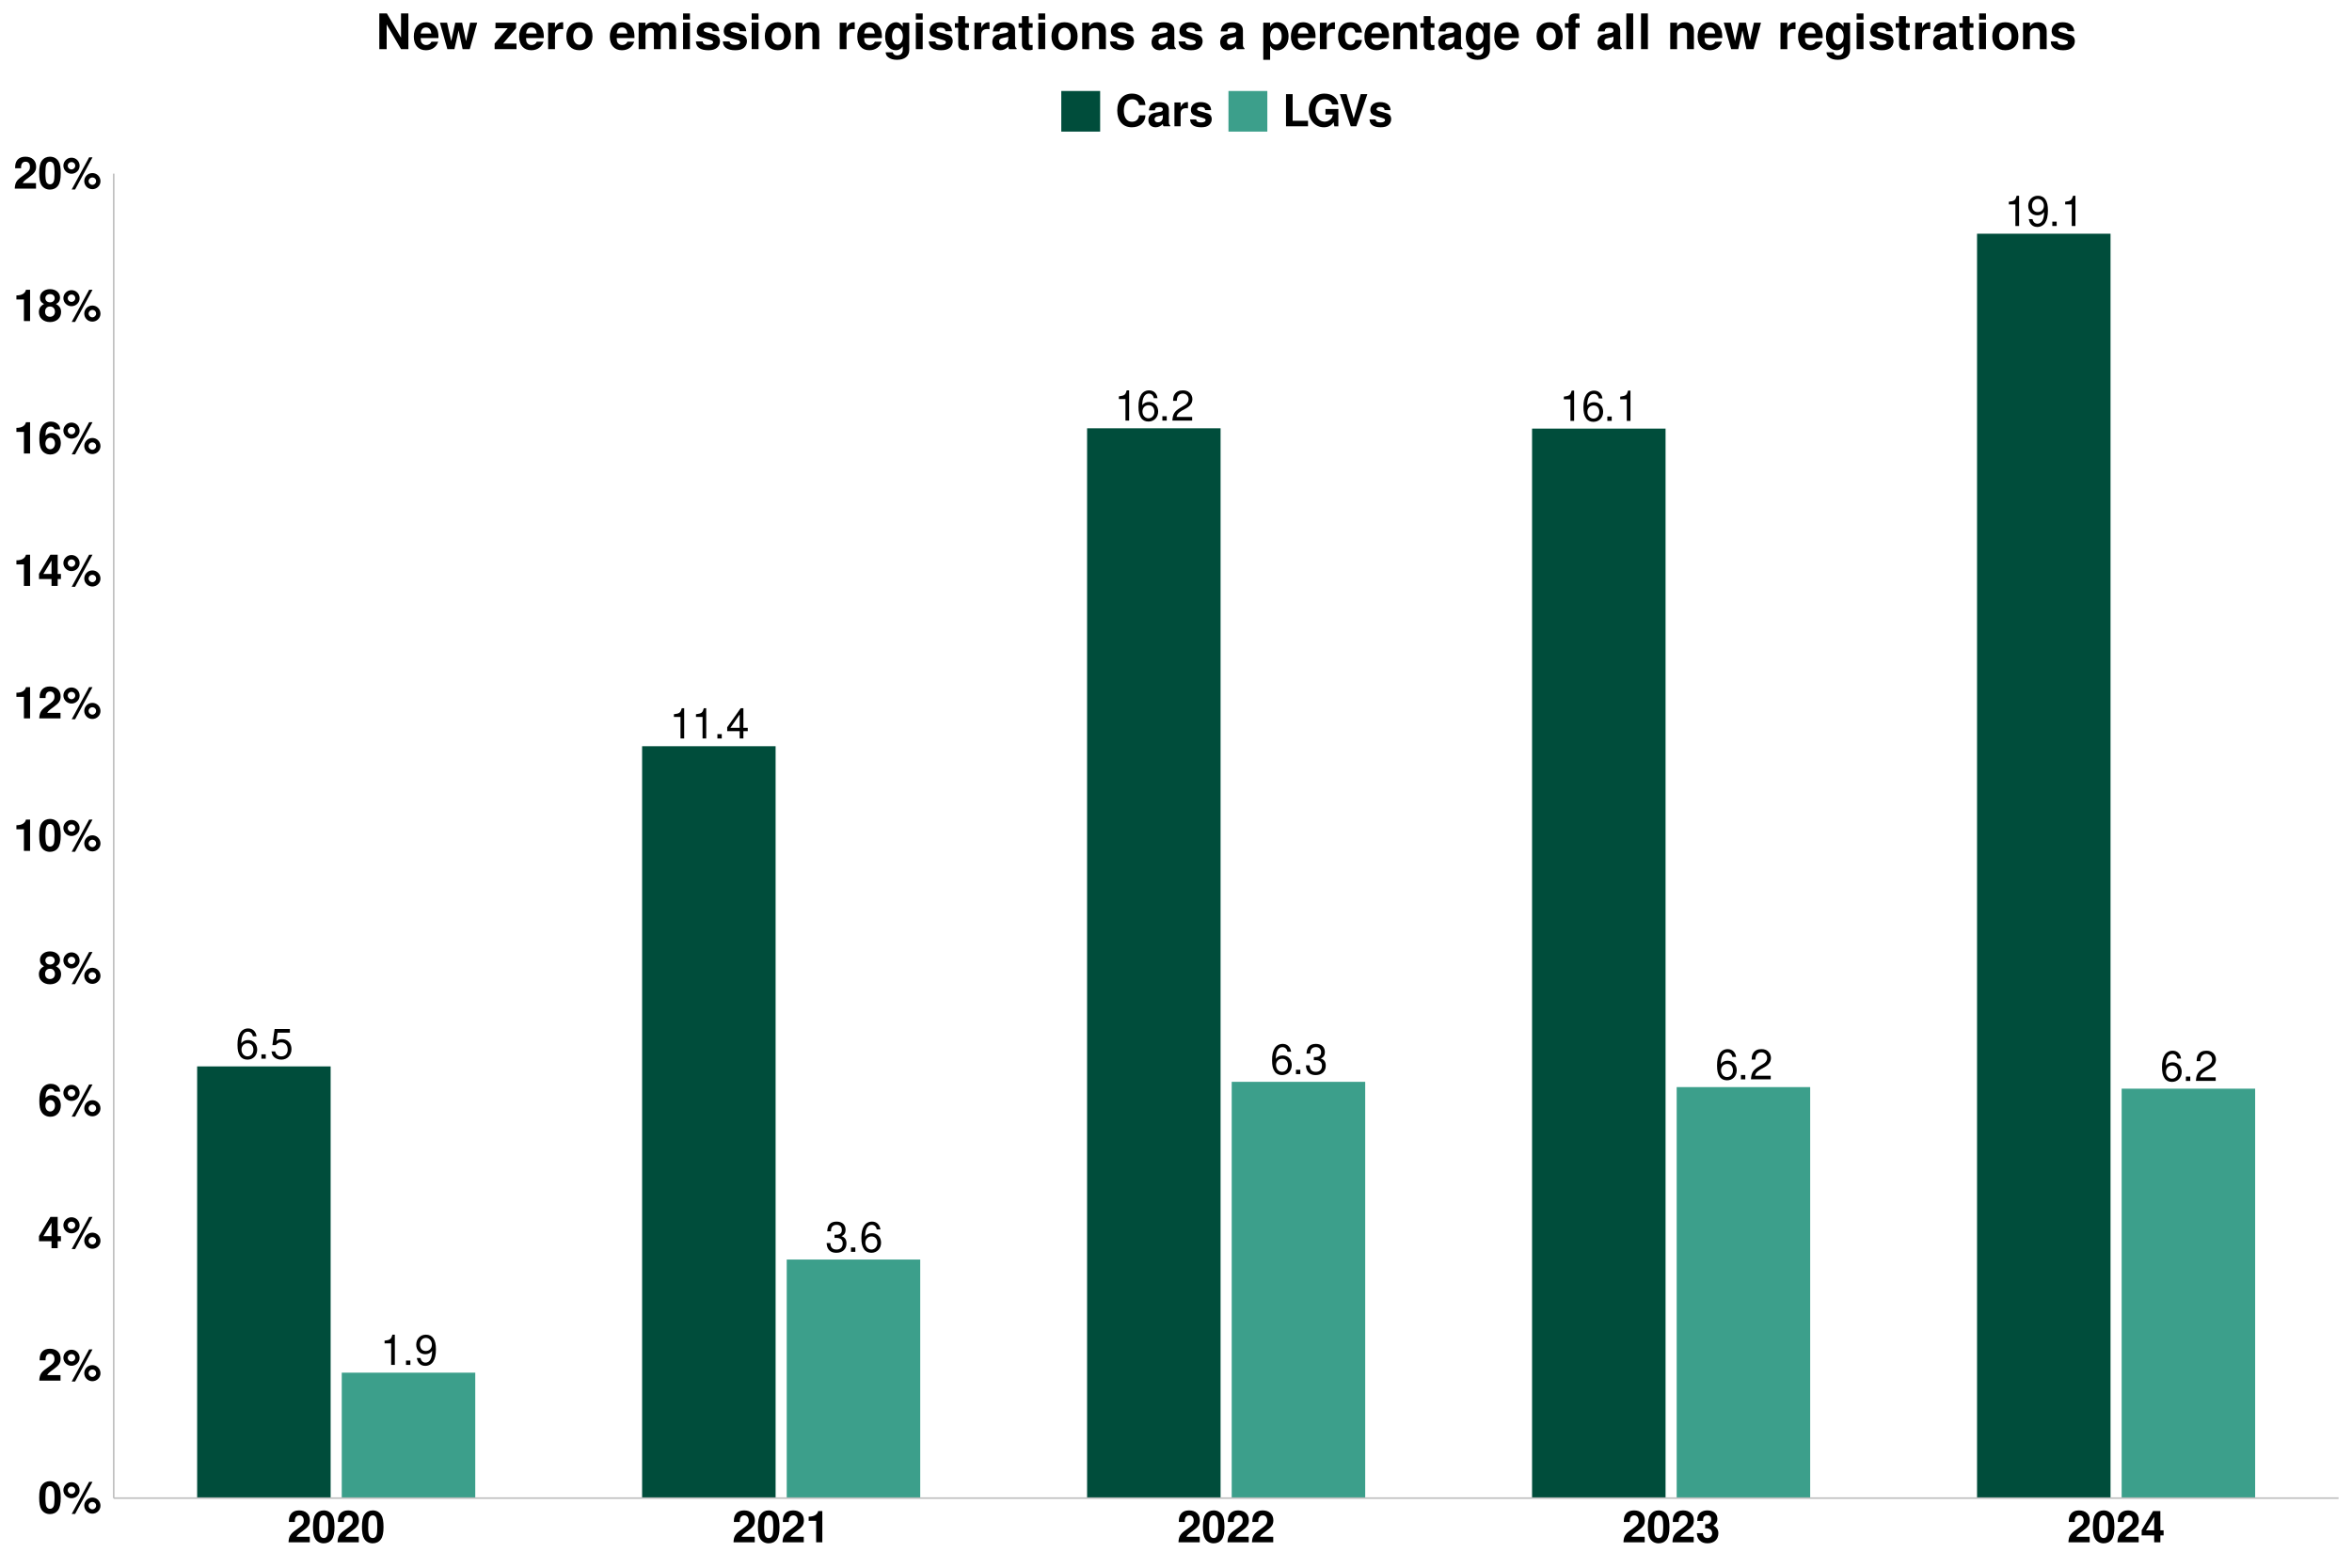 <?xml version="1.0" encoding="UTF-8"?>
<svg xmlns="http://www.w3.org/2000/svg" xmlns:xlink="http://www.w3.org/1999/xlink" width="960pt" height="640pt" viewBox="0 0 960 640" version="1.1">
<defs>
<g>
<symbol overflow="visible" id="glyph0-0">
<path style="stroke:none;" d=""/>
</symbol>
<symbol overflow="visible" id="glyph0-1">
<path style="stroke:none;" d="M 8.5 -9.141 C 8.219 -11.156 6.922 -12.344 5.078 -12.344 C 3.734 -12.344 2.547 -11.703 1.828 -10.594 C 1.062 -9.375 0.734 -7.875 0.734 -5.641 C 0.734 -3.547 1.031 -2.234 1.766 -1.141 C 2.406 -0.141 3.469 0.391 4.797 0.391 C 7.109 0.391 8.766 -1.328 8.766 -3.734 C 8.766 -6.016 7.219 -7.609 5.062 -7.609 C 3.859 -7.609 2.922 -7.172 2.266 -6.266 C 2.281 -9.328 3.25 -11.016 4.969 -11.016 C 6.031 -11.016 6.766 -10.328 7 -9.141 Z M 4.875 -6.281 C 6.312 -6.281 7.219 -5.266 7.219 -3.625 C 7.219 -2.062 6.203 -0.938 4.812 -0.938 C 3.422 -0.938 2.359 -2.125 2.359 -3.688 C 2.359 -5.219 3.375 -6.281 4.875 -6.281 Z M 4.875 -6.281 "/>
</symbol>
<symbol overflow="visible" id="glyph0-2">
<path style="stroke:none;" d="M 3.266 -1.781 L 1.484 -1.781 L 1.484 0 L 3.266 0 Z M 3.266 -1.781 "/>
</symbol>
<symbol overflow="visible" id="glyph0-3">
<path style="stroke:none;" d="M 8.125 -12.109 L 1.875 -12.109 L 0.969 -5.516 L 2.359 -5.516 C 3.062 -6.359 3.641 -6.641 4.594 -6.641 C 6.219 -6.641 7.219 -5.531 7.219 -3.734 C 7.219 -2 6.219 -0.938 4.578 -0.938 C 3.266 -0.938 2.453 -1.609 2.094 -2.969 L 0.594 -2.969 C 0.797 -1.984 0.969 -1.5 1.328 -1.062 C 2.016 -0.141 3.25 0.391 4.609 0.391 C 7.047 0.391 8.766 -1.391 8.766 -3.938 C 8.766 -6.344 7.172 -7.969 4.844 -7.969 C 4 -7.969 3.312 -7.75 2.609 -7.234 L 3.094 -10.625 L 8.125 -10.625 Z M 8.125 -12.109 "/>
</symbol>
<symbol overflow="visible" id="glyph0-4">
<path style="stroke:none;" d="M 4.422 -8.797 L 4.422 0 L 5.922 0 L 5.922 -12.344 L 4.938 -12.344 C 4.406 -10.453 4.062 -10.203 1.734 -9.891 L 1.734 -8.797 Z M 4.422 -8.797 "/>
</symbol>
<symbol overflow="visible" id="glyph0-5">
<path style="stroke:none;" d="M 5.578 -2.984 L 5.578 0 L 7.094 0 L 7.094 -2.984 L 8.875 -2.984 L 8.875 -4.344 L 7.094 -4.344 L 7.094 -12.344 L 5.984 -12.344 L 0.484 -4.578 L 0.484 -2.984 Z M 5.578 -4.344 L 1.797 -4.344 L 5.578 -9.781 Z M 5.578 -4.344 "/>
</symbol>
<symbol overflow="visible" id="glyph0-6">
<path style="stroke:none;" d="M 8.641 -1.484 L 2.266 -1.484 C 2.422 -2.516 2.969 -3.156 4.453 -4.062 L 6.172 -5.016 C 7.859 -5.953 8.734 -7.219 8.734 -8.75 C 8.734 -9.766 8.312 -10.719 7.594 -11.391 C 6.875 -12.047 6 -12.344 4.844 -12.344 C 3.312 -12.344 2.172 -11.797 1.5 -10.734 C 1.078 -10.094 0.891 -9.328 0.859 -8.078 L 2.359 -8.078 C 2.406 -8.922 2.516 -9.406 2.719 -9.812 C 3.109 -10.578 3.891 -11.031 4.797 -11.031 C 6.172 -11.031 7.188 -10.047 7.188 -8.703 C 7.188 -7.719 6.625 -6.859 5.547 -6.25 L 3.984 -5.328 C 1.453 -3.875 0.719 -2.719 0.578 -0.016 L 8.641 -0.016 Z M 8.641 -1.484 "/>
</symbol>
<symbol overflow="visible" id="glyph0-7">
<path style="stroke:none;" d="M 0.906 -2.812 C 1.203 -0.797 2.5 0.391 4.344 0.391 C 5.688 0.391 6.875 -0.25 7.594 -1.359 C 8.344 -2.578 8.688 -4.078 8.688 -6.312 C 8.688 -8.406 8.391 -9.719 7.672 -10.812 C 7 -11.812 5.938 -12.344 4.609 -12.344 C 2.312 -12.344 0.656 -10.625 0.656 -8.234 C 0.656 -5.953 2.188 -4.359 4.375 -4.359 C 5.516 -4.359 6.375 -4.766 7.141 -5.703 C 7.125 -2.625 6.172 -0.938 4.438 -0.938 C 3.375 -0.938 2.641 -1.625 2.406 -2.812 Z M 4.594 -11.031 C 6 -11.031 7.047 -9.859 7.047 -8.266 C 7.047 -6.75 6.031 -5.688 4.547 -5.688 C 3.094 -5.688 2.188 -6.719 2.188 -8.344 C 2.188 -9.906 3.188 -11.031 4.594 -11.031 Z M 4.594 -11.031 "/>
</symbol>
<symbol overflow="visible" id="glyph0-8">
<path style="stroke:none;" d="M 3.781 -5.688 L 4.594 -5.688 C 6.234 -5.688 7.109 -4.922 7.109 -3.438 C 7.109 -1.875 6.172 -0.938 4.609 -0.938 C 2.953 -0.938 2.156 -1.781 2.047 -3.594 L 0.547 -3.594 C 0.609 -2.594 0.781 -1.953 1.078 -1.406 C 1.703 -0.203 2.891 0.391 4.547 0.391 C 7.031 0.391 8.641 -1.109 8.641 -3.453 C 8.641 -5.016 8.047 -5.875 6.594 -6.391 C 7.719 -6.844 8.281 -7.703 8.281 -8.953 C 8.281 -11.062 6.906 -12.344 4.594 -12.344 C 2.156 -12.344 0.859 -10.984 0.797 -8.375 L 2.312 -8.375 C 2.328 -9.125 2.391 -9.547 2.578 -9.922 C 2.922 -10.625 3.672 -11.031 4.609 -11.031 C 5.938 -11.031 6.75 -10.234 6.75 -8.891 C 6.75 -8.031 6.438 -7.5 5.766 -7.203 C 5.359 -7.031 4.812 -6.969 3.781 -6.953 Z M 3.781 -5.688 "/>
</symbol>
<symbol overflow="visible" id="glyph1-0">
<path style="stroke:none;" d=""/>
</symbol>
<symbol overflow="visible" id="glyph1-1">
<path style="stroke:none;" d="M 4.906 -13.031 C 3.547 -13.031 2.375 -12.453 1.609 -11.391 C 0.859 -10.406 0.516 -8.781 0.516 -6.297 C 0.516 -4.031 0.812 -2.453 1.422 -1.469 C 2.172 -0.25 3.422 0.406 4.906 0.406 C 6.297 0.406 7.438 -0.141 8.219 -1.203 C 8.953 -2.203 9.312 -3.828 9.312 -6.234 C 9.312 -8.562 9.016 -10.156 8.406 -11.141 C 7.656 -12.359 6.406 -13.031 4.906 -13.031 Z M 4.906 -11 C 5.562 -11 6.078 -10.641 6.391 -9.969 C 6.641 -9.438 6.781 -8.047 6.781 -6.281 C 6.781 -4.844 6.656 -3.438 6.469 -2.922 C 6.172 -2.156 5.641 -1.75 4.906 -1.75 C 4.25 -1.75 3.75 -2.094 3.438 -2.734 C 3.188 -3.281 3.047 -4.609 3.047 -6.312 C 3.047 -7.828 3.172 -9.266 3.359 -9.797 C 3.641 -10.562 4.188 -11 4.906 -11 Z M 4.906 -11 "/>
</symbol>
<symbol overflow="visible" id="glyph1-2">
<path style="stroke:none;" d="M 3.703 -12.625 C 1.891 -12.625 0.391 -11.141 0.391 -9.344 C 0.391 -7.547 1.891 -6.062 3.703 -6.062 C 5.531 -6.062 7.016 -7.531 7.016 -9.312 C 7.016 -11.156 5.562 -12.625 3.703 -12.625 Z M 3.703 -10.828 C 4.578 -10.828 5.234 -10.172 5.234 -9.328 C 5.234 -8.5 4.547 -7.828 3.703 -7.828 C 2.859 -7.828 2.172 -8.5 2.172 -9.344 C 2.172 -10.172 2.859 -10.828 3.703 -10.828 Z M 10.906 -12.766 L 3.781 0.359 L 5.172 0.359 L 12.281 -12.766 Z M 12.219 -6.344 C 10.391 -6.344 8.906 -4.859 8.906 -3.062 C 8.906 -1.234 10.391 0.234 12.219 0.234 C 14.047 0.234 15.531 -1.234 15.531 -3 C 15.531 -4.875 14.078 -6.344 12.219 -6.344 Z M 12.219 -4.547 C 13.078 -4.547 13.75 -3.891 13.75 -3.031 C 13.75 -2.219 13.047 -1.531 12.219 -1.531 C 11.375 -1.531 10.688 -2.219 10.688 -3.047 C 10.688 -3.875 11.375 -4.547 12.219 -4.547 Z M 12.219 -4.547 "/>
</symbol>
<symbol overflow="visible" id="glyph1-3">
<path style="stroke:none;" d="M 9.219 -2.25 L 3.797 -2.25 C 4.141 -2.938 4.531 -3.312 6.406 -4.656 C 8.625 -6.281 9.266 -7.234 9.266 -8.984 C 9.266 -11.453 7.562 -13.031 4.891 -13.031 C 2.25 -13.031 0.703 -11.469 0.703 -8.766 L 0.703 -8.312 L 3.125 -8.312 L 3.125 -8.734 C 3.125 -10.156 3.797 -10.984 4.953 -10.984 C 6.062 -10.984 6.75 -10.203 6.75 -8.922 C 6.75 -7.5 6.312 -6.984 3.469 -4.969 C 1.312 -3.484 0.641 -2.375 0.547 0 L 9.219 0 Z M 9.219 -2.25 "/>
</symbol>
<symbol overflow="visible" id="glyph1-4">
<path style="stroke:none;" d="M 9.391 -4.906 L 8.062 -4.906 L 8.062 -12.766 L 5.094 -12.766 L 0.438 -4.953 L 0.438 -2.828 L 5.547 -2.828 L 5.547 0 L 8.062 0 L 8.062 -2.828 L 9.391 -2.828 Z M 5.547 -4.906 L 2.219 -4.906 L 5.547 -10.375 Z M 5.547 -4.906 "/>
</symbol>
<symbol overflow="visible" id="glyph1-5">
<path style="stroke:none;" d="M 9.125 -9.859 C 9 -10.688 8.844 -11.109 8.516 -11.578 C 7.844 -12.484 6.672 -13.031 5.297 -13.031 C 3.703 -13.031 2.406 -12.328 1.641 -11.047 C 0.875 -9.812 0.578 -8.391 0.578 -6.062 C 0.578 -3.875 0.844 -2.5 1.5 -1.469 C 2.234 -0.281 3.562 0.406 5.078 0.406 C 7.609 0.406 9.344 -1.469 9.344 -4.266 C 9.344 -6.719 7.828 -8.406 5.641 -8.406 C 4.594 -8.406 3.891 -8.094 3.094 -7.266 L 3.109 -7.547 C 3.156 -8.734 3.203 -9.109 3.391 -9.594 C 3.719 -10.531 4.344 -11 5.219 -11 C 6.031 -11 6.469 -10.672 6.781 -9.859 Z M 5 -6.406 C 6.188 -6.406 6.953 -5.516 6.953 -4.094 C 6.953 -2.734 6.125 -1.75 5 -1.75 C 3.859 -1.75 3.062 -2.688 3.062 -4.047 C 3.062 -5.438 3.859 -6.406 5 -6.406 Z M 5 -6.406 "/>
</symbol>
<symbol overflow="visible" id="glyph1-6">
<path style="stroke:none;" d="M 7.359 -6.953 C 7.797 -7.188 7.984 -7.312 8.188 -7.484 C 8.719 -7.969 9.016 -8.75 9.016 -9.578 C 9.016 -11.578 7.297 -13.031 4.938 -13.031 C 2.562 -13.031 0.828 -11.578 0.828 -9.562 C 0.828 -8.328 1.328 -7.562 2.484 -6.953 C 1.016 -6.141 0.391 -5.188 0.391 -3.672 C 0.391 -1.266 2.25 0.406 4.938 0.406 C 7.594 0.406 9.453 -1.266 9.453 -3.672 C 9.453 -5.188 8.844 -6.141 7.359 -6.953 Z M 4.953 -11 C 6.062 -11 6.844 -10.312 6.844 -9.328 C 6.844 -8.359 6.047 -7.656 4.953 -7.656 C 3.812 -7.656 3.047 -8.328 3.047 -9.344 C 3.047 -10.312 3.812 -11 4.953 -11 Z M 4.906 -5.938 C 6.156 -5.938 6.938 -5.109 6.938 -3.781 C 6.938 -2.562 6.141 -1.75 4.906 -1.75 C 3.688 -1.75 2.922 -2.562 2.922 -3.812 C 2.922 -5.109 3.688 -5.938 4.906 -5.938 Z M 4.906 -5.938 "/>
</symbol>
<symbol overflow="visible" id="glyph1-7">
<path style="stroke:none;" d="M 4.281 -8.797 L 4.281 0 L 6.797 0 L 6.797 -12.766 L 5.125 -12.766 C 4.734 -11.25 3.422 -10.469 1.219 -10.469 L 1.219 -8.797 Z M 4.281 -8.797 "/>
</symbol>
<symbol overflow="visible" id="glyph1-8">
<path style="stroke:none;" d="M 3.906 -5.703 C 4.875 -5.703 4.938 -5.703 5.375 -5.578 C 6.234 -5.344 6.766 -4.609 6.766 -3.672 C 6.766 -2.531 5.969 -1.75 4.875 -1.75 C 3.688 -1.75 3.047 -2.438 2.969 -3.75 L 0.516 -3.75 C 0.547 -1.188 2.203 0.406 4.828 0.406 C 7.547 0.406 9.281 -1.188 9.281 -3.672 C 9.281 -5.172 8.641 -6.141 7.203 -6.844 C 8.375 -7.578 8.875 -8.391 8.875 -9.562 C 8.875 -11.688 7.297 -13.031 4.828 -13.031 C 2.969 -13.031 1.547 -12.219 0.984 -10.828 C 0.75 -10.219 0.688 -9.812 0.688 -8.75 L 3.031 -8.75 C 3.047 -9.438 3.094 -9.781 3.219 -10.094 C 3.453 -10.656 4.031 -11 4.766 -11 C 5.781 -11 6.359 -10.391 6.359 -9.328 C 6.359 -8.031 5.609 -7.391 4.125 -7.391 L 3.906 -7.391 Z M 3.906 -5.703 "/>
</symbol>
<symbol overflow="visible" id="glyph1-9">
<path style="stroke:none;" d="M 12.281 -8.672 C 12.188 -9.812 11.953 -10.531 11.391 -11.266 C 10.391 -12.594 8.766 -13.344 6.797 -13.344 C 3.094 -13.344 0.797 -10.688 0.797 -6.438 C 0.797 -2.219 3.078 0.406 6.734 0.406 C 10.016 0.406 12.172 -1.469 12.328 -4.484 L 9.703 -4.484 C 9.516 -2.812 8.484 -1.859 6.797 -1.859 C 4.719 -1.859 3.484 -3.547 3.484 -6.406 C 3.484 -9.312 4.766 -11.031 6.891 -11.031 C 8.453 -11.031 9.344 -10.281 9.703 -8.672 Z M 12.281 -8.672 "/>
</symbol>
<symbol overflow="visible" id="glyph1-10">
<path style="stroke:none;" d="M 9.438 -0.312 C 9 -0.719 8.859 -1.016 8.859 -1.5 L 8.859 -6.891 C 8.859 -8.875 7.5 -9.875 4.875 -9.875 C 2.25 -9.875 0.875 -8.766 0.719 -6.516 L 3.156 -6.516 C 3.281 -7.531 3.688 -7.844 4.938 -7.844 C 5.906 -7.844 6.391 -7.531 6.391 -6.875 C 6.391 -6.547 6.234 -6.281 5.953 -6.125 C 5.609 -5.938 5.609 -5.938 4.375 -5.734 L 3.359 -5.562 C 1.438 -5.234 0.5 -4.25 0.5 -2.5 C 0.5 -0.75 1.672 0.406 3.453 0.406 C 4.531 0.406 5.516 -0.031 6.406 -0.969 C 6.406 -0.469 6.469 -0.281 6.703 0 L 9.438 0 Z M 6.391 -3.906 C 6.391 -2.453 5.672 -1.625 4.391 -1.625 C 3.547 -1.625 3.031 -2.062 3.031 -2.797 C 3.031 -3.547 3.422 -3.906 4.469 -4.125 L 5.328 -4.281 C 6 -4.406 6.109 -4.453 6.391 -4.594 Z M 6.391 -3.906 "/>
</symbol>
<symbol overflow="visible" id="glyph1-11">
<path style="stroke:none;" d="M 1.141 -9.719 L 1.141 0 L 3.656 0 L 3.656 -5.172 C 3.656 -6.641 4.391 -7.375 5.875 -7.375 C 6.141 -7.375 6.312 -7.359 6.656 -7.312 L 6.656 -9.859 C 6.516 -9.875 6.469 -9.875 6.359 -9.875 C 5.203 -9.875 4.219 -9.125 3.656 -7.812 L 3.656 -9.719 Z M 1.141 -9.719 "/>
</symbol>
<symbol overflow="visible" id="glyph1-12">
<path style="stroke:none;" d="M 9.094 -6.594 C 9.047 -8.641 7.469 -9.875 4.859 -9.875 C 2.391 -9.875 0.859 -8.641 0.859 -6.641 C 0.859 -6 1.062 -5.438 1.406 -5.062 C 1.75 -4.719 2.047 -4.547 2.984 -4.25 L 6 -3.312 C 6.625 -3.109 6.844 -2.922 6.844 -2.516 C 6.844 -1.922 6.141 -1.562 4.969 -1.562 C 4.297 -1.562 3.797 -1.672 3.469 -1.906 C 3.203 -2.109 3.094 -2.297 2.984 -2.828 L 0.516 -2.828 C 0.594 -0.688 2.156 0.406 5.109 0.406 C 6.469 0.406 7.484 0.125 8.203 -0.453 C 8.922 -1.031 9.359 -1.922 9.359 -2.875 C 9.359 -4.141 8.734 -4.953 7.453 -5.328 L 4.266 -6.25 C 3.562 -6.469 3.391 -6.609 3.391 -7 C 3.391 -7.547 3.953 -7.906 4.844 -7.906 C 6.047 -7.906 6.641 -7.469 6.656 -6.594 Z M 9.094 -6.594 "/>
</symbol>
<symbol overflow="visible" id="glyph1-13">
<path style="stroke:none;" d="M 4.141 -13.125 L 1.438 -13.125 L 1.438 0 L 10.422 0 L 10.422 -2.25 L 4.141 -2.25 Z M 4.141 -13.125 "/>
</symbol>
<symbol overflow="visible" id="glyph1-14">
<path style="stroke:none;" d="M 12.797 -7.062 L 7.547 -7.062 L 7.547 -4.812 L 10.531 -4.812 C 10.453 -4.062 10.281 -3.625 9.875 -3.156 C 9.234 -2.359 8.219 -1.891 7.203 -1.891 C 5 -1.891 3.453 -3.797 3.453 -6.5 C 3.453 -9.328 4.828 -11.031 7.125 -11.031 C 8.062 -11.031 8.859 -10.766 9.453 -10.234 C 9.828 -9.922 10.031 -9.609 10.266 -8.922 L 12.797 -8.922 C 12.469 -11.641 10.281 -13.344 7.109 -13.344 C 3.328 -13.344 0.75 -10.547 0.75 -6.469 C 0.75 -2.484 3.344 0.406 6.891 0.406 C 8.656 0.406 9.844 -0.219 10.859 -1.688 L 11.172 0.031 L 12.797 0.031 Z M 12.797 -7.062 "/>
</symbol>
<symbol overflow="visible" id="glyph1-15">
<path style="stroke:none;" d="M 7.141 0 L 11.641 -13.125 L 8.922 -13.125 L 6.062 -3.234 L 3.156 -13.125 L 0.438 -13.125 L 4.859 0 Z M 7.141 0 "/>
</symbol>
<symbol overflow="visible" id="glyph2-0">
<path style="stroke:none;" d=""/>
</symbol>
<symbol overflow="visible" id="glyph2-1">
<path style="stroke:none;" d="M 10.219 0 L 13.219 0 L 13.219 -14.578 L 10.219 -14.578 L 10.219 -4.656 L 4.438 -14.578 L 1.359 -14.578 L 1.359 0 L 4.359 0 L 4.359 -10.078 Z M 10.219 0 "/>
</symbol>
<symbol overflow="visible" id="glyph2-2">
<path style="stroke:none;" d="M 10.484 -4.516 C 10.5 -4.766 10.5 -4.859 10.5 -5 C 10.5 -6.078 10.344 -7.078 10.078 -7.844 C 9.359 -9.797 7.625 -10.984 5.438 -10.984 C 2.344 -10.984 0.438 -8.734 0.438 -5.125 C 0.438 -1.656 2.312 0.453 5.375 0.453 C 7.797 0.453 9.766 -0.906 10.375 -3.047 L 7.625 -3.047 C 7.281 -2.188 6.5 -1.688 5.484 -1.688 C 4.688 -1.688 4.047 -2.016 3.641 -2.625 C 3.375 -3.016 3.281 -3.5 3.234 -4.516 Z M 3.281 -6.375 C 3.453 -8.047 4.156 -8.844 5.406 -8.844 C 6.688 -8.844 7.438 -7.984 7.578 -6.375 Z M 3.281 -6.375 "/>
</symbol>
<symbol overflow="visible" id="glyph2-3">
<path style="stroke:none;" d="M 12.266 0 L 15.312 -10.797 L 12.422 -10.797 L 10.781 -3.234 L 9.156 -10.797 L 6.359 -10.797 L 4.719 -3.234 L 3 -10.797 L 0.094 -10.797 L 3.141 0 L 6.016 0 L 7.734 -7.625 L 9.359 0 Z M 12.266 0 "/>
</symbol>
<symbol overflow="visible" id="glyph2-4">
<path style="stroke:none;" d=""/>
</symbol>
<symbol overflow="visible" id="glyph2-5">
<path style="stroke:none;" d="M 9.188 -10.797 L 0.781 -10.797 L 0.781 -8.547 L 5.766 -8.547 L 0.422 -2.266 L 0.422 0 L 9.359 0 L 9.359 -2.266 L 3.875 -2.266 L 9.188 -8.547 Z M 9.188 -10.797 "/>
</symbol>
<symbol overflow="visible" id="glyph2-6">
<path style="stroke:none;" d="M 1.266 -10.797 L 1.266 0 L 4.062 0 L 4.062 -5.734 C 4.062 -7.375 4.875 -8.203 6.516 -8.203 C 6.812 -8.203 7.016 -8.188 7.406 -8.125 L 7.406 -10.953 C 7.234 -10.984 7.188 -10.984 7.062 -10.984 C 5.781 -10.984 4.688 -10.141 4.062 -8.688 L 4.062 -10.797 Z M 1.266 -10.797 "/>
</symbol>
<symbol overflow="visible" id="glyph2-7">
<path style="stroke:none;" d="M 6.016 -10.984 C 2.719 -10.984 0.703 -8.797 0.703 -5.266 C 0.703 -1.703 2.719 0.453 6.047 0.453 C 9.344 0.453 11.375 -1.703 11.375 -5.188 C 11.375 -8.844 9.406 -10.984 6.016 -10.984 Z M 6.047 -8.719 C 7.578 -8.719 8.578 -7.344 8.578 -5.219 C 8.578 -3.203 7.547 -1.797 6.047 -1.797 C 4.516 -1.797 3.5 -3.188 3.5 -5.266 C 3.5 -7.344 4.516 -8.719 6.047 -8.719 Z M 6.047 -8.719 "/>
</symbol>
<symbol overflow="visible" id="glyph2-8">
<path style="stroke:none;" d="M 1.203 -10.797 L 1.203 0 L 4 0 L 4 -6.484 C 4 -7.812 4.719 -8.594 5.922 -8.594 C 6.859 -8.594 7.438 -8.062 7.438 -7.203 L 7.438 0 L 10.234 0 L 10.234 -6.484 C 10.234 -7.797 10.953 -8.594 12.156 -8.594 C 13.094 -8.594 13.688 -8.062 13.688 -7.203 L 13.688 0 L 16.484 0 L 16.484 -7.641 C 16.484 -9.734 15.203 -10.984 13.047 -10.984 C 11.656 -10.984 10.719 -10.5 9.875 -9.375 C 9.359 -10.406 8.281 -10.984 6.938 -10.984 C 5.703 -10.984 4.906 -10.578 3.984 -9.453 L 3.984 -10.797 Z M 1.203 -10.797 "/>
</symbol>
<symbol overflow="visible" id="glyph2-9">
<path style="stroke:none;" d="M 4.141 -10.797 L 1.344 -10.797 L 1.344 0 L 4.141 0 Z M 4.141 -14.578 L 1.344 -14.578 L 1.344 -12.078 L 4.141 -12.078 Z M 4.141 -14.578 "/>
</symbol>
<symbol overflow="visible" id="glyph2-10">
<path style="stroke:none;" d="M 10.094 -7.312 C 10.062 -9.594 8.297 -10.984 5.406 -10.984 C 2.656 -10.984 0.953 -9.594 0.953 -7.375 C 0.953 -6.656 1.188 -6.047 1.562 -5.625 C 1.938 -5.234 2.281 -5.062 3.312 -4.719 L 6.656 -3.688 C 7.359 -3.453 7.594 -3.234 7.594 -2.797 C 7.594 -2.141 6.812 -1.734 5.516 -1.734 C 4.781 -1.734 4.219 -1.859 3.859 -2.125 C 3.562 -2.344 3.438 -2.562 3.312 -3.141 L 0.578 -3.141 C 0.656 -0.766 2.406 0.453 5.688 0.453 C 7.188 0.453 8.312 0.141 9.125 -0.5 C 9.922 -1.141 10.406 -2.141 10.406 -3.203 C 10.406 -4.594 9.703 -5.5 8.281 -5.922 L 4.734 -6.938 C 3.953 -7.188 3.766 -7.344 3.766 -7.781 C 3.766 -8.375 4.406 -8.781 5.375 -8.781 C 6.719 -8.781 7.375 -8.297 7.406 -7.312 Z M 10.094 -7.312 "/>
</symbol>
<symbol overflow="visible" id="glyph2-11">
<path style="stroke:none;" d="M 1.266 -10.797 L 1.266 0 L 4.062 0 L 4.062 -6.484 C 4.062 -7.766 4.938 -8.594 6.312 -8.594 C 7.516 -8.594 8.125 -7.938 8.125 -6.656 L 8.125 0 L 10.922 0 L 10.922 -7.234 C 10.922 -9.641 9.625 -10.984 7.297 -10.984 C 5.844 -10.984 4.859 -10.453 4.062 -9.234 L 4.062 -10.797 Z M 1.266 -10.797 "/>
</symbol>
<symbol overflow="visible" id="glyph2-12">
<path style="stroke:none;" d="M 8 -10.797 L 8 -9.141 C 7.219 -10.406 6.359 -10.984 5.219 -10.984 C 4.266 -10.984 3.203 -10.5 2.453 -9.719 C 1.375 -8.594 0.812 -7.047 0.812 -5.141 C 0.812 -1.812 2.578 0.453 5.156 0.453 C 6.312 0.453 7.016 0.078 8 -1.094 L 8 0.359 C 8 1.656 7.078 2.562 5.766 2.562 C 4.766 2.562 4.141 2.125 3.922 1.297 L 1.047 1.297 C 1.062 2.141 1.359 2.719 2.094 3.312 C 2.953 4.016 4.141 4.359 5.656 4.359 C 8.781 4.359 10.656 2.859 10.656 0.359 L 10.656 -10.797 Z M 5.734 -8.641 C 7.062 -8.641 8.047 -7.188 8.047 -5.188 C 8.047 -3.219 7.094 -1.875 5.703 -1.875 C 4.484 -1.875 3.625 -3.219 3.625 -5.188 C 3.625 -7.219 4.484 -8.641 5.734 -8.641 Z M 5.734 -8.641 "/>
</symbol>
<symbol overflow="visible" id="glyph2-13">
<path style="stroke:none;" d="M 6.016 -10.578 L 4.453 -10.578 L 4.453 -13.484 L 1.656 -13.484 L 1.656 -10.578 L 0.281 -10.578 L 0.281 -8.719 L 1.656 -8.719 L 1.656 -2.078 C 1.656 -0.375 2.562 0.453 4.406 0.453 C 5.047 0.453 5.5 0.406 6.016 0.234 L 6.016 -1.719 C 5.734 -1.688 5.594 -1.656 5.375 -1.656 C 4.641 -1.656 4.453 -1.875 4.453 -2.844 L 4.453 -8.719 L 6.016 -8.719 Z M 6.016 -10.578 "/>
</symbol>
<symbol overflow="visible" id="glyph2-14">
<path style="stroke:none;" d="M 10.484 -0.344 C 10 -0.797 9.844 -1.125 9.844 -1.656 L 9.844 -7.656 C 9.844 -9.859 8.344 -10.984 5.422 -10.984 C 2.5 -10.984 0.984 -9.734 0.797 -7.234 L 3.5 -7.234 C 3.641 -8.359 4.094 -8.719 5.484 -8.719 C 6.562 -8.719 7.094 -8.359 7.094 -7.641 C 7.094 -7.281 6.922 -6.984 6.625 -6.797 C 6.234 -6.594 6.234 -6.594 4.859 -6.375 L 3.734 -6.188 C 1.594 -5.812 0.562 -4.719 0.562 -2.781 C 0.562 -0.844 1.859 0.453 3.844 0.453 C 5.047 0.453 6.125 -0.047 7.125 -1.078 C 7.125 -0.516 7.188 -0.312 7.438 0 L 10.484 0 Z M 7.094 -4.344 C 7.094 -2.719 6.297 -1.797 4.875 -1.797 C 3.938 -1.797 3.359 -2.297 3.359 -3.094 C 3.359 -3.938 3.797 -4.344 4.953 -4.578 L 5.922 -4.766 C 6.656 -4.906 6.781 -4.938 7.094 -5.094 Z M 7.094 -4.344 "/>
</symbol>
<symbol overflow="visible" id="glyph2-15">
<path style="stroke:none;" d="M 3.953 -10.797 L 1.156 -10.797 L 1.156 4.359 L 3.953 4.359 L 3.953 -1.281 C 4.641 -0.078 5.594 0.484 6.953 0.484 C 9.562 0.484 11.484 -1.953 11.484 -5.234 C 11.484 -6.766 11.047 -8.281 10.312 -9.281 C 9.594 -10.297 8.266 -10.984 6.953 -10.984 C 5.594 -10.984 4.641 -10.406 3.953 -9.203 Z M 6.312 -8.641 C 7.734 -8.641 8.688 -7.281 8.688 -5.203 C 8.688 -3.219 7.719 -1.859 6.312 -1.859 C 4.906 -1.859 3.953 -3.219 3.953 -5.234 C 3.953 -7.281 4.906 -8.641 6.312 -8.641 Z M 6.312 -8.641 "/>
</symbol>
<symbol overflow="visible" id="glyph2-16">
<path style="stroke:none;" d="M 10.438 -6.766 C 10.234 -9.406 8.5 -10.984 5.781 -10.984 C 2.547 -10.984 0.688 -8.859 0.688 -5.188 C 0.688 -1.625 2.547 0.453 5.734 0.453 C 8.359 0.453 10.188 -1.156 10.438 -3.734 L 7.766 -3.734 C 7.422 -2.344 6.859 -1.797 5.734 -1.797 C 4.312 -1.797 3.484 -3.062 3.484 -5.188 C 3.484 -6.219 3.688 -7.156 4.016 -7.797 C 4.344 -8.406 4.953 -8.719 5.766 -8.719 C 6.906 -8.719 7.438 -8.188 7.766 -6.766 Z M 10.438 -6.766 "/>
</symbol>
<symbol overflow="visible" id="glyph2-17">
<path style="stroke:none;" d="M 6.266 -10.578 L 4.594 -10.578 L 4.594 -11.641 C 4.594 -12.203 4.844 -12.484 5.359 -12.484 C 5.625 -12.484 5.875 -12.453 6.156 -12.422 L 6.156 -14.516 C 5.562 -14.562 4.984 -14.578 4.562 -14.578 C 2.703 -14.578 1.797 -13.703 1.797 -11.875 L 1.797 -10.578 L 0.281 -10.578 L 0.281 -8.719 L 1.797 -8.719 L 1.797 0 L 4.594 0 L 4.594 -8.719 L 6.266 -8.719 Z M 6.266 -10.578 "/>
</symbol>
<symbol overflow="visible" id="glyph2-18">
<path style="stroke:none;" d="M 4.141 -14.578 L 1.344 -14.578 L 1.344 0 L 4.141 0 Z M 4.141 -14.578 "/>
</symbol>
</g>
<clipPath id="clip1">
  <path d="M 80 435 L 135 435 L 135 611.586 L 80 611.586 Z M 80 435 "/>
</clipPath>
<clipPath id="clip2">
  <path d="M 262 304 L 317 304 L 317 611.586 L 262 611.586 Z M 262 304 "/>
</clipPath>
<clipPath id="clip3">
  <path d="M 443 174 L 499 174 L 499 611.586 L 443 611.586 Z M 443 174 "/>
</clipPath>
<clipPath id="clip4">
  <path d="M 625 174 L 680 174 L 680 611.586 L 625 611.586 Z M 625 174 "/>
</clipPath>
<clipPath id="clip5">
  <path d="M 806 95 L 862 95 L 862 611.586 L 806 611.586 Z M 806 95 "/>
</clipPath>
<clipPath id="clip6">
  <path d="M 139 560 L 194 560 L 194 611.586 L 139 611.586 Z M 139 560 "/>
</clipPath>
<clipPath id="clip7">
  <path d="M 321 514 L 376 514 L 376 611.586 L 321 611.586 Z M 321 514 "/>
</clipPath>
<clipPath id="clip8">
  <path d="M 502 441 L 558 441 L 558 611.586 L 502 611.586 Z M 502 441 "/>
</clipPath>
<clipPath id="clip9">
  <path d="M 684 443 L 739 443 L 739 611.586 L 684 611.586 Z M 684 443 "/>
</clipPath>
<clipPath id="clip10">
  <path d="M 865 444 L 921 444 L 921 611.586 L 865 611.586 Z M 865 444 "/>
</clipPath>
</defs>
<g id="surface3683">
<rect x="0" y="0" width="960" height="640" style="fill:rgb(100%,100%,100%);fill-opacity:1;stroke:none;"/>
<rect x="0" y="0" width="960" height="640" style="fill:rgb(100%,100%,100%);fill-opacity:1;stroke:none;"/>
<path style="fill:none;stroke-width:1.067;stroke-linecap:round;stroke-linejoin:round;stroke:rgb(100%,100%,100%);stroke-opacity:1;stroke-miterlimit:10;" d="M 0 640 L 960 640 L 960 0 L 0 0 Z M 0 640 "/>
<g clip-path="url(#clip1)" clip-rule="nonzero">
<path style=" stroke:none;fill-rule:nonzero;fill:rgb(0%,30.196%,23.137%);fill-opacity:1;" d="M 80.465 611.59 L 134.953 611.59 L 134.953 435.359 L 80.465 435.359 Z M 80.465 611.59 "/>
</g>
<g clip-path="url(#clip2)" clip-rule="nonzero">
<path style=" stroke:none;fill-rule:nonzero;fill:rgb(0%,30.196%,23.137%);fill-opacity:1;" d="M 262.086 611.59 L 316.574 611.59 L 316.574 304.633 L 262.086 304.633 Z M 262.086 611.59 "/>
</g>
<g clip-path="url(#clip3)" clip-rule="nonzero">
<path style=" stroke:none;fill-rule:nonzero;fill:rgb(0%,30.196%,23.137%);fill-opacity:1;" d="M 443.707 611.59 L 498.195 611.59 L 498.195 174.859 L 443.707 174.859 Z M 443.707 611.59 "/>
</g>
<g clip-path="url(#clip4)" clip-rule="nonzero">
<path style=" stroke:none;fill-rule:nonzero;fill:rgb(0%,30.196%,23.137%);fill-opacity:1;" d="M 625.332 611.59 L 679.82 611.59 L 679.82 174.969 L 625.332 174.969 Z M 625.332 611.59 "/>
</g>
<g clip-path="url(#clip5)" clip-rule="nonzero">
<path style=" stroke:none;fill-rule:nonzero;fill:rgb(0%,30.196%,23.137%);fill-opacity:1;" d="M 806.953 611.59 L 861.441 611.59 L 861.441 95.414 L 806.953 95.414 Z M 806.953 611.59 "/>
</g>
<g clip-path="url(#clip6)" clip-rule="nonzero">
<path style=" stroke:none;fill-rule:nonzero;fill:rgb(23.529%,62.353%,54.51%);fill-opacity:1;" d="M 139.492 611.59 L 193.98 611.59 L 193.98 560.371 L 139.492 560.371 Z M 139.492 611.59 "/>
</g>
<g clip-path="url(#clip7)" clip-rule="nonzero">
<path style=" stroke:none;fill-rule:nonzero;fill:rgb(23.529%,62.353%,54.51%);fill-opacity:1;" d="M 321.113 611.59 L 375.602 611.59 L 375.602 514.211 L 321.113 514.211 Z M 321.113 611.59 "/>
</g>
<g clip-path="url(#clip8)" clip-rule="nonzero">
<path style=" stroke:none;fill-rule:nonzero;fill:rgb(23.529%,62.353%,54.51%);fill-opacity:1;" d="M 502.734 611.59 L 557.223 611.59 L 557.223 441.656 L 502.734 441.656 Z M 502.734 611.59 "/>
</g>
<g clip-path="url(#clip9)" clip-rule="nonzero">
<path style=" stroke:none;fill-rule:nonzero;fill:rgb(23.529%,62.353%,54.51%);fill-opacity:1;" d="M 684.359 611.59 L 738.848 611.59 L 738.848 443.797 L 684.359 443.797 Z M 684.359 611.59 "/>
</g>
<g clip-path="url(#clip10)" clip-rule="nonzero">
<path style=" stroke:none;fill-rule:nonzero;fill:rgb(23.529%,62.353%,54.51%);fill-opacity:1;" d="M 865.98 611.59 L 920.469 611.59 L 920.469 444.441 L 865.98 444.441 Z M 865.98 611.59 "/>
</g>
<g style="fill:rgb(0%,0%,0%);fill-opacity:1;">
  <use xlink:href="#glyph0-1" x="96.207" y="432.203"/>
  <use xlink:href="#glyph0-2" x="105.207" y="432.203"/>
  <use xlink:href="#glyph0-3" x="110.207" y="432.203"/>
</g>
<g style="fill:rgb(0%,0%,0%);fill-opacity:1;">
  <use xlink:href="#glyph0-4" x="273.332" y="301.477"/>
  <use xlink:href="#glyph0-4" x="282.332" y="301.477"/>
  <use xlink:href="#glyph0-2" x="291.332" y="301.477"/>
  <use xlink:href="#glyph0-5" x="296.332" y="301.477"/>
</g>
<g style="fill:rgb(0%,0%,0%);fill-opacity:1;">
  <use xlink:href="#glyph0-4" x="454.953" y="171.703"/>
  <use xlink:href="#glyph0-1" x="463.953" y="171.703"/>
  <use xlink:href="#glyph0-2" x="472.953" y="171.703"/>
  <use xlink:href="#glyph0-6" x="477.953" y="171.703"/>
</g>
<g style="fill:rgb(0%,0%,0%);fill-opacity:1;">
  <use xlink:href="#glyph0-4" x="636.574" y="171.816"/>
  <use xlink:href="#glyph0-1" x="645.574" y="171.816"/>
  <use xlink:href="#glyph0-2" x="654.574" y="171.816"/>
  <use xlink:href="#glyph0-4" x="659.574" y="171.816"/>
</g>
<g style="fill:rgb(0%,0%,0%);fill-opacity:1;">
  <use xlink:href="#glyph0-4" x="818.195" y="92.258"/>
  <use xlink:href="#glyph0-7" x="827.195" y="92.258"/>
  <use xlink:href="#glyph0-2" x="836.195" y="92.258"/>
  <use xlink:href="#glyph0-4" x="841.195" y="92.258"/>
</g>
<g style="fill:rgb(0%,0%,0%);fill-opacity:1;">
  <use xlink:href="#glyph0-4" x="155.234" y="557.215"/>
  <use xlink:href="#glyph0-2" x="164.234" y="557.215"/>
  <use xlink:href="#glyph0-7" x="169.234" y="557.215"/>
</g>
<g style="fill:rgb(0%,0%,0%);fill-opacity:1;">
  <use xlink:href="#glyph0-8" x="336.855" y="511.055"/>
  <use xlink:href="#glyph0-2" x="345.855" y="511.055"/>
  <use xlink:href="#glyph0-1" x="350.855" y="511.055"/>
</g>
<g style="fill:rgb(0%,0%,0%);fill-opacity:1;">
  <use xlink:href="#glyph0-1" x="518.48" y="438.504"/>
  <use xlink:href="#glyph0-2" x="527.48" y="438.504"/>
  <use xlink:href="#glyph0-8" x="532.48" y="438.504"/>
</g>
<g style="fill:rgb(0%,0%,0%);fill-opacity:1;">
  <use xlink:href="#glyph0-1" x="700.102" y="440.641"/>
  <use xlink:href="#glyph0-2" x="709.102" y="440.641"/>
  <use xlink:href="#glyph0-6" x="714.102" y="440.641"/>
</g>
<g style="fill:rgb(0%,0%,0%);fill-opacity:1;">
  <use xlink:href="#glyph0-1" x="881.723" y="441.285"/>
  <use xlink:href="#glyph0-2" x="890.723" y="441.285"/>
  <use xlink:href="#glyph0-6" x="895.723" y="441.285"/>
</g>
<path style="fill:none;stroke-width:0.64;stroke-linecap:butt;stroke-linejoin:round;stroke:rgb(74.51%,74.51%,74.51%);stroke-opacity:1;stroke-miterlimit:10;" d="M 46.41 611.59 L 46.41 70.875 "/>
<g style="fill:rgb(0%,0%,0%);fill-opacity:1;">
  <use xlink:href="#glyph1-1" x="15.48" y="617.712"/>
  <use xlink:href="#glyph1-2" x="25.48" y="617.712"/>
</g>
<g style="fill:rgb(0%,0%,0%);fill-opacity:1;">
  <use xlink:href="#glyph1-3" x="15.48" y="563.642"/>
  <use xlink:href="#glyph1-2" x="25.48" y="563.642"/>
</g>
<g style="fill:rgb(0%,0%,0%);fill-opacity:1;">
  <use xlink:href="#glyph1-4" x="15.48" y="509.567"/>
  <use xlink:href="#glyph1-2" x="25.48" y="509.567"/>
</g>
<g style="fill:rgb(0%,0%,0%);fill-opacity:1;">
  <use xlink:href="#glyph1-5" x="15.48" y="455.497"/>
  <use xlink:href="#glyph1-2" x="25.48" y="455.497"/>
</g>
<g style="fill:rgb(0%,0%,0%);fill-opacity:1;">
  <use xlink:href="#glyph1-6" x="15.48" y="401.427"/>
  <use xlink:href="#glyph1-2" x="25.48" y="401.427"/>
</g>
<g style="fill:rgb(0%,0%,0%);fill-opacity:1;">
  <use xlink:href="#glyph1-7" x="5.48" y="347.356"/>
  <use xlink:href="#glyph1-1" x="15.48" y="347.356"/>
  <use xlink:href="#glyph1-2" x="25.48" y="347.356"/>
</g>
<g style="fill:rgb(0%,0%,0%);fill-opacity:1;">
  <use xlink:href="#glyph1-7" x="5.48" y="293.282"/>
  <use xlink:href="#glyph1-3" x="15.48" y="293.282"/>
  <use xlink:href="#glyph1-2" x="25.48" y="293.282"/>
</g>
<g style="fill:rgb(0%,0%,0%);fill-opacity:1;">
  <use xlink:href="#glyph1-7" x="5.48" y="239.212"/>
  <use xlink:href="#glyph1-4" x="15.48" y="239.212"/>
  <use xlink:href="#glyph1-2" x="25.48" y="239.212"/>
</g>
<g style="fill:rgb(0%,0%,0%);fill-opacity:1;">
  <use xlink:href="#glyph1-7" x="5.48" y="185.142"/>
  <use xlink:href="#glyph1-5" x="15.48" y="185.142"/>
  <use xlink:href="#glyph1-2" x="25.48" y="185.142"/>
</g>
<g style="fill:rgb(0%,0%,0%);fill-opacity:1;">
  <use xlink:href="#glyph1-7" x="5.48" y="131.071"/>
  <use xlink:href="#glyph1-6" x="15.48" y="131.071"/>
  <use xlink:href="#glyph1-2" x="25.48" y="131.071"/>
</g>
<g style="fill:rgb(0%,0%,0%);fill-opacity:1;">
  <use xlink:href="#glyph1-3" x="5.48" y="76.997"/>
  <use xlink:href="#glyph1-1" x="15.48" y="76.997"/>
  <use xlink:href="#glyph1-2" x="25.48" y="76.997"/>
</g>
<path style="fill:none;stroke-width:0.64;stroke-linecap:butt;stroke-linejoin:round;stroke:rgb(74.51%,74.51%,74.51%);stroke-opacity:1;stroke-miterlimit:10;" d="M 46.41 611.59 L 954.52 611.59 "/>
<g style="fill:rgb(0%,0%,0%);fill-opacity:1;">
  <use xlink:href="#glyph1-3" x="117.223" y="629.642"/>
  <use xlink:href="#glyph1-1" x="127.223" y="629.642"/>
  <use xlink:href="#glyph1-3" x="137.223" y="629.642"/>
  <use xlink:href="#glyph1-1" x="147.223" y="629.642"/>
</g>
<g style="fill:rgb(0%,0%,0%);fill-opacity:1;">
  <use xlink:href="#glyph1-3" x="298.844" y="629.642"/>
  <use xlink:href="#glyph1-1" x="308.844" y="629.642"/>
  <use xlink:href="#glyph1-3" x="318.844" y="629.642"/>
  <use xlink:href="#glyph1-7" x="328.844" y="629.642"/>
</g>
<g style="fill:rgb(0%,0%,0%);fill-opacity:1;">
  <use xlink:href="#glyph1-3" x="480.465" y="629.642"/>
  <use xlink:href="#glyph1-1" x="490.465" y="629.642"/>
  <use xlink:href="#glyph1-3" x="500.465" y="629.642"/>
  <use xlink:href="#glyph1-3" x="510.465" y="629.642"/>
</g>
<g style="fill:rgb(0%,0%,0%);fill-opacity:1;">
  <use xlink:href="#glyph1-3" x="662.086" y="629.642"/>
  <use xlink:href="#glyph1-1" x="672.086" y="629.642"/>
  <use xlink:href="#glyph1-3" x="682.086" y="629.642"/>
  <use xlink:href="#glyph1-8" x="692.086" y="629.642"/>
</g>
<g style="fill:rgb(0%,0%,0%);fill-opacity:1;">
  <use xlink:href="#glyph1-3" x="843.711" y="629.642"/>
  <use xlink:href="#glyph1-1" x="853.711" y="629.642"/>
  <use xlink:href="#glyph1-3" x="863.711" y="629.642"/>
  <use xlink:href="#glyph1-4" x="873.711" y="629.642"/>
</g>
<path style=" stroke:none;fill-rule:nonzero;fill:rgb(100%,100%,100%);fill-opacity:1;" d="M 426.988 59.918 L 573.945 59.918 L 573.945 30.961 L 426.988 30.961 Z M 426.988 59.918 "/>
<path style=" stroke:none;fill-rule:nonzero;fill:rgb(0%,30.196%,23.137%);fill-opacity:1;" d="M 433.176 53.73 L 449.039 53.73 L 449.039 37.148 L 433.176 37.148 Z M 433.176 53.73 "/>
<path style=" stroke:none;fill-rule:nonzero;fill:rgb(23.529%,62.353%,54.51%);fill-opacity:1;" d="M 501.414 53.73 L 517.277 53.73 L 517.277 37.148 L 501.414 37.148 Z M 501.414 53.73 "/>
<g style="fill:rgb(0%,0%,0%);fill-opacity:1;">
  <use xlink:href="#glyph1-9" x="455.227" y="51.56"/>
  <use xlink:href="#glyph1-10" x="468.227" y="51.56"/>
  <use xlink:href="#glyph1-11" x="478.227" y="51.56"/>
  <use xlink:href="#glyph1-12" x="485.227" y="51.56"/>
</g>
<g style="fill:rgb(0%,0%,0%);fill-opacity:1;">
  <use xlink:href="#glyph1-13" x="523.465" y="51.56"/>
  <use xlink:href="#glyph1-14" x="533.465" y="51.56"/>
  <use xlink:href="#glyph1-15" x="546.465" y="51.56"/>
  <use xlink:href="#glyph1-12" x="558.465" y="51.56"/>
</g>
<g style="fill:rgb(0%,0%,0%);fill-opacity:1;">
  <use xlink:href="#glyph2-1" x="153.465" y="20.061"/>
  <use xlink:href="#glyph2-2" x="168.465" y="20.061"/>
  <use xlink:href="#glyph2-3" x="179.465" y="20.061"/>
  <use xlink:href="#glyph2-4" x="195.465" y="20.061"/>
  <use xlink:href="#glyph2-5" x="201.465" y="20.061"/>
  <use xlink:href="#glyph2-2" x="211.465" y="20.061"/>
  <use xlink:href="#glyph2-6" x="222.465" y="20.061"/>
  <use xlink:href="#glyph2-7" x="230.465" y="20.061"/>
  <use xlink:href="#glyph2-4" x="242.465" y="20.061"/>
  <use xlink:href="#glyph2-2" x="248.465" y="20.061"/>
  <use xlink:href="#glyph2-8" x="259.465" y="20.061"/>
  <use xlink:href="#glyph2-9" x="277.465" y="20.061"/>
  <use xlink:href="#glyph2-10" x="283.465" y="20.061"/>
  <use xlink:href="#glyph2-10" x="294.465" y="20.061"/>
  <use xlink:href="#glyph2-9" x="305.465" y="20.061"/>
  <use xlink:href="#glyph2-7" x="311.465" y="20.061"/>
  <use xlink:href="#glyph2-11" x="323.465" y="20.061"/>
  <use xlink:href="#glyph2-4" x="335.465" y="20.061"/>
  <use xlink:href="#glyph2-6" x="341.465" y="20.061"/>
  <use xlink:href="#glyph2-2" x="349.465" y="20.061"/>
  <use xlink:href="#glyph2-12" x="360.465" y="20.061"/>
  <use xlink:href="#glyph2-9" x="372.465" y="20.061"/>
  <use xlink:href="#glyph2-10" x="378.465" y="20.061"/>
  <use xlink:href="#glyph2-13" x="389.465" y="20.061"/>
  <use xlink:href="#glyph2-6" x="396.465" y="20.061"/>
  <use xlink:href="#glyph2-14" x="404.465" y="20.061"/>
  <use xlink:href="#glyph2-13" x="415.465" y="20.061"/>
  <use xlink:href="#glyph2-9" x="422.465" y="20.061"/>
  <use xlink:href="#glyph2-7" x="428.465" y="20.061"/>
  <use xlink:href="#glyph2-11" x="440.465" y="20.061"/>
  <use xlink:href="#glyph2-10" x="452.465" y="20.061"/>
  <use xlink:href="#glyph2-4" x="463.465" y="20.061"/>
  <use xlink:href="#glyph2-14" x="469.465" y="20.061"/>
  <use xlink:href="#glyph2-10" x="480.465" y="20.061"/>
  <use xlink:href="#glyph2-4" x="491.465" y="20.061"/>
  <use xlink:href="#glyph2-14" x="497.465" y="20.061"/>
  <use xlink:href="#glyph2-4" x="508.465" y="20.061"/>
  <use xlink:href="#glyph2-15" x="514.465" y="20.061"/>
  <use xlink:href="#glyph2-2" x="526.465" y="20.061"/>
  <use xlink:href="#glyph2-6" x="537.465" y="20.061"/>
  <use xlink:href="#glyph2-16" x="545.465" y="20.061"/>
  <use xlink:href="#glyph2-2" x="556.465" y="20.061"/>
  <use xlink:href="#glyph2-11" x="567.465" y="20.061"/>
  <use xlink:href="#glyph2-13" x="579.465" y="20.061"/>
  <use xlink:href="#glyph2-14" x="586.465" y="20.061"/>
  <use xlink:href="#glyph2-12" x="597.465" y="20.061"/>
  <use xlink:href="#glyph2-2" x="609.465" y="20.061"/>
  <use xlink:href="#glyph2-4" x="620.465" y="20.061"/>
  <use xlink:href="#glyph2-7" x="626.465" y="20.061"/>
  <use xlink:href="#glyph2-17" x="638.465" y="20.061"/>
  <use xlink:href="#glyph2-4" x="645.465" y="20.061"/>
  <use xlink:href="#glyph2-14" x="651.465" y="20.061"/>
  <use xlink:href="#glyph2-18" x="662.465" y="20.061"/>
  <use xlink:href="#glyph2-18" x="668.465" y="20.061"/>
  <use xlink:href="#glyph2-4" x="674.465" y="20.061"/>
  <use xlink:href="#glyph2-11" x="680.465" y="20.061"/>
  <use xlink:href="#glyph2-2" x="692.465" y="20.061"/>
  <use xlink:href="#glyph2-3" x="703.465" y="20.061"/>
  <use xlink:href="#glyph2-4" x="719.465" y="20.061"/>
  <use xlink:href="#glyph2-6" x="725.465" y="20.061"/>
  <use xlink:href="#glyph2-2" x="733.465" y="20.061"/>
  <use xlink:href="#glyph2-12" x="744.465" y="20.061"/>
  <use xlink:href="#glyph2-9" x="756.465" y="20.061"/>
  <use xlink:href="#glyph2-10" x="762.465" y="20.061"/>
  <use xlink:href="#glyph2-13" x="773.465" y="20.061"/>
  <use xlink:href="#glyph2-6" x="780.465" y="20.061"/>
  <use xlink:href="#glyph2-14" x="788.465" y="20.061"/>
  <use xlink:href="#glyph2-13" x="799.465" y="20.061"/>
  <use xlink:href="#glyph2-9" x="806.465" y="20.061"/>
  <use xlink:href="#glyph2-7" x="812.465" y="20.061"/>
  <use xlink:href="#glyph2-11" x="824.465" y="20.061"/>
  <use xlink:href="#glyph2-10" x="836.465" y="20.061"/>
</g>
</g>
</svg>
